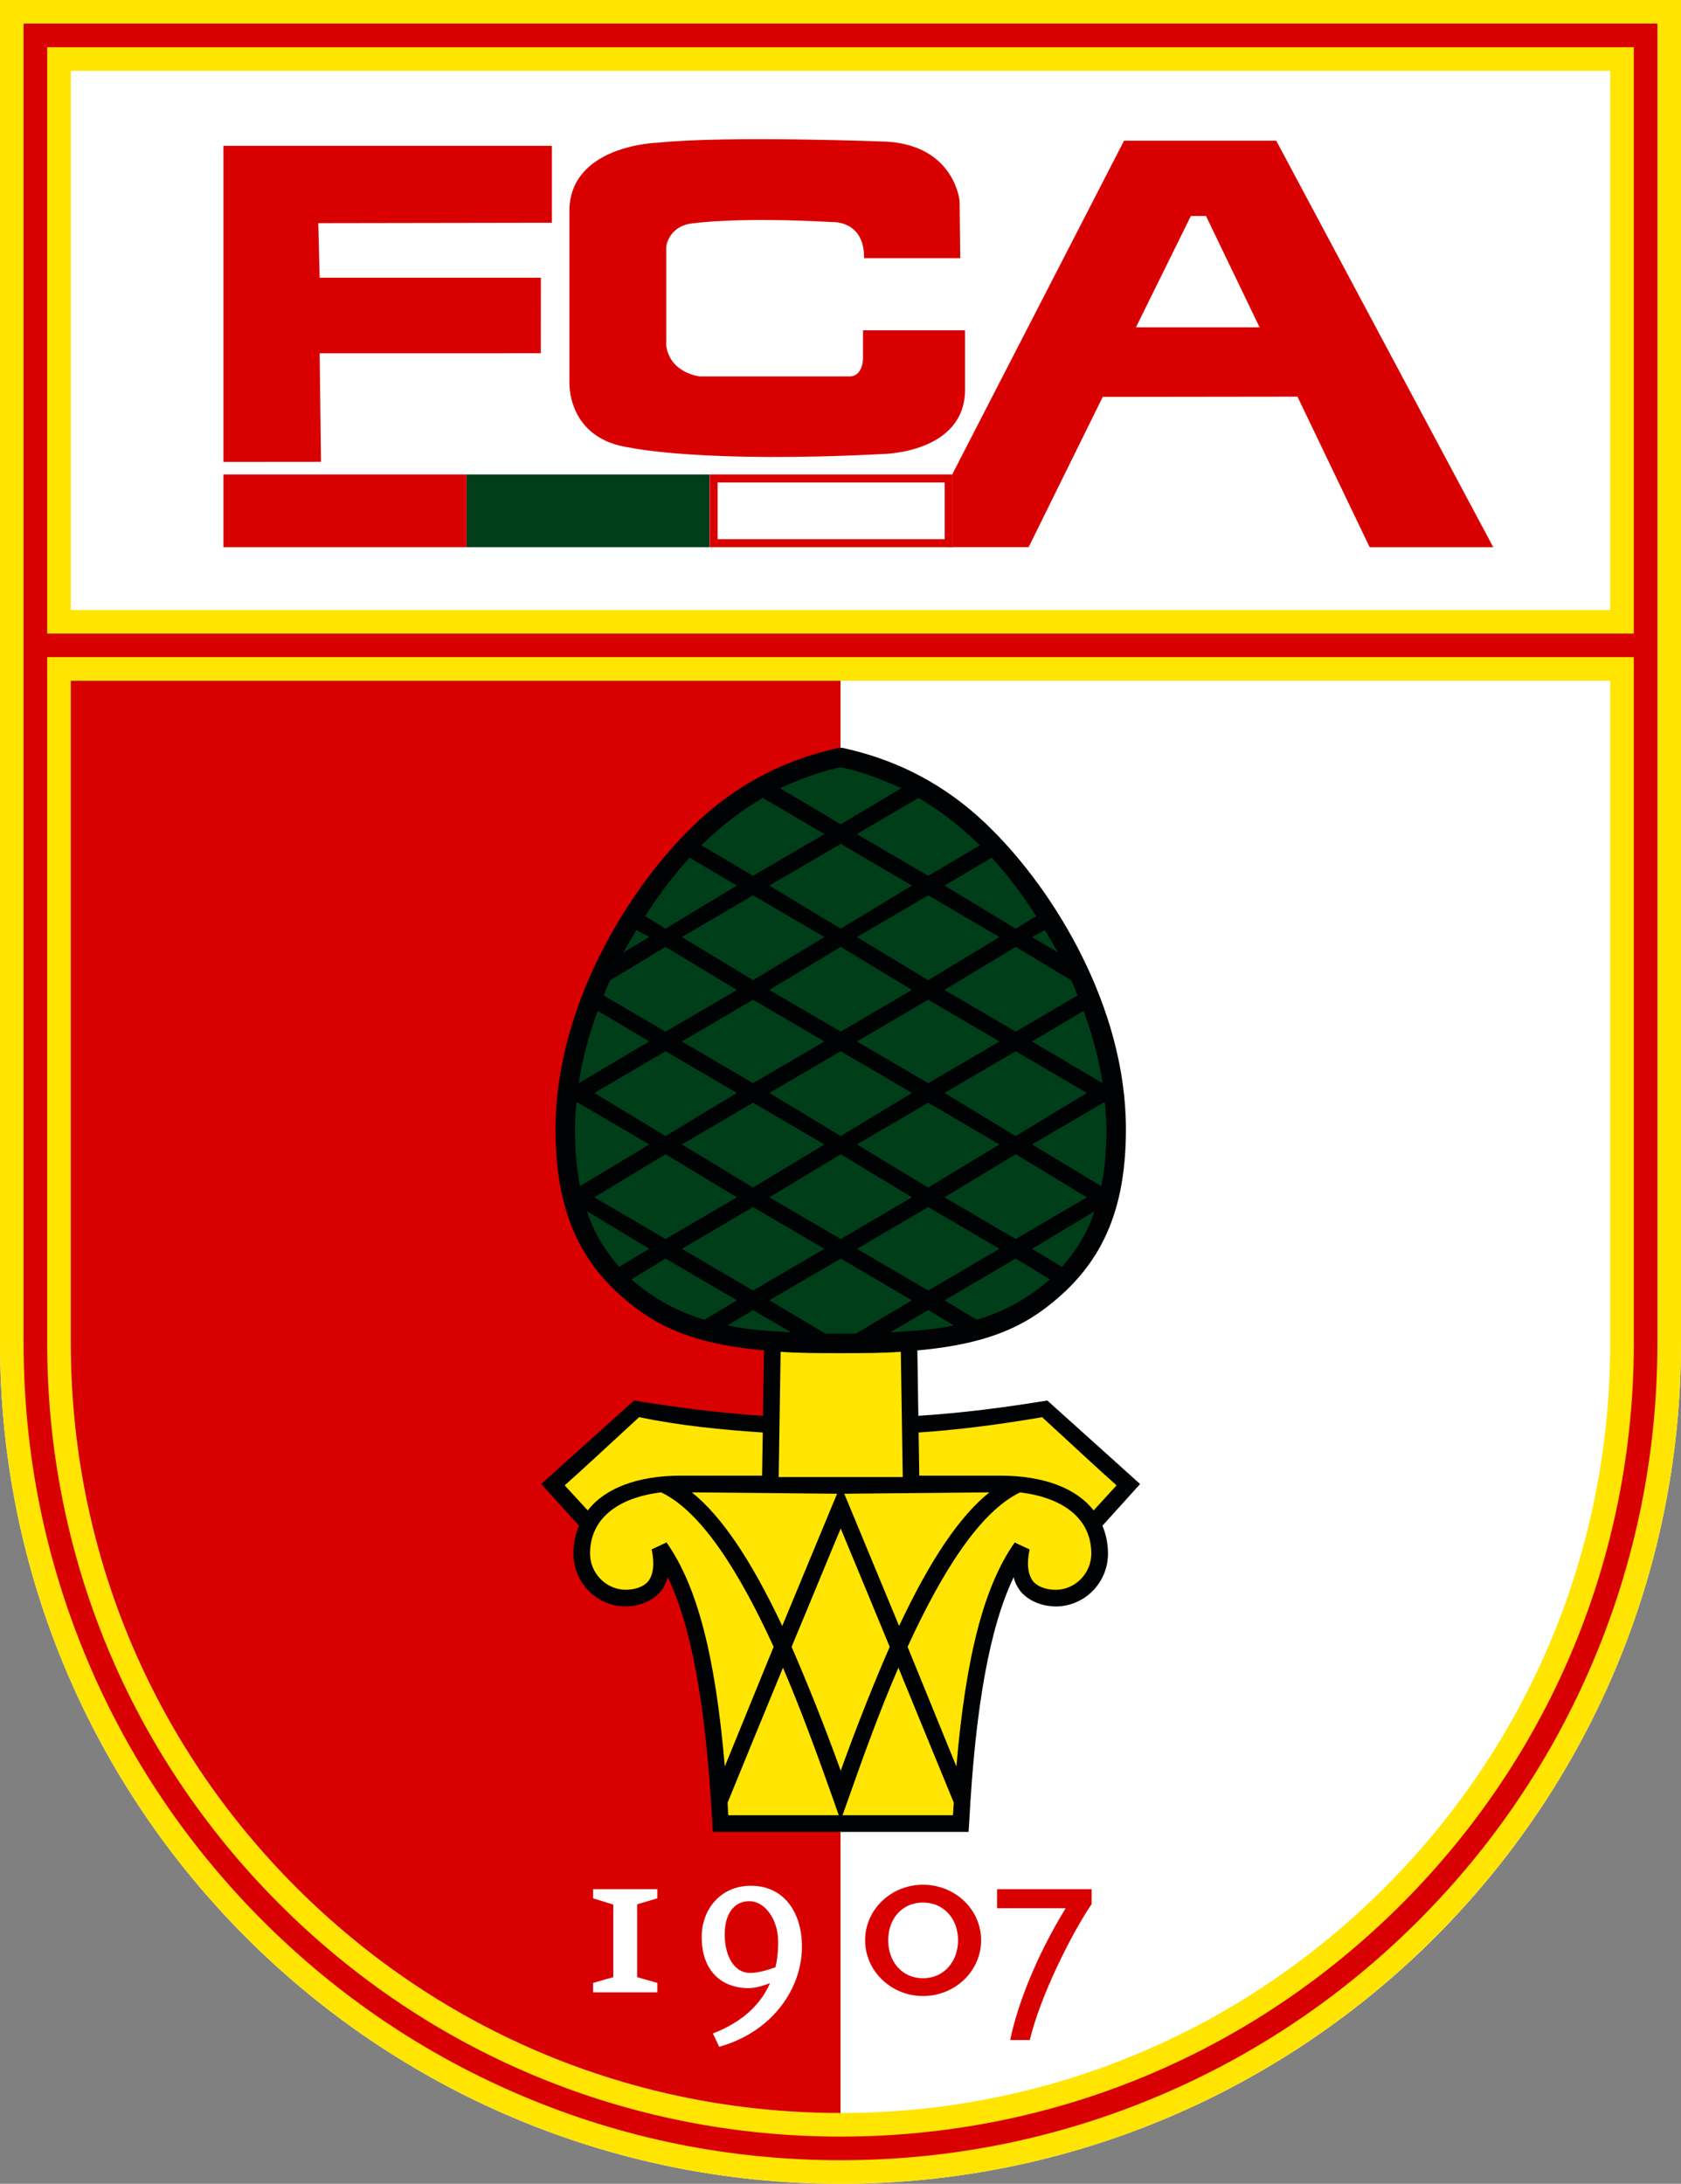<?xml version="1.0" encoding="UTF-8"?><svg id="Ebene_2" xmlns="http://www.w3.org/2000/svg" viewBox="0 0 391.88 508.92"><rect x="0" y="0" width="391.88" height="508.92" fill="#808080" stroke="none"/><defs><style>.cls-1{fill:#010203;}.cls-2{fill:#003d19;}.cls-3{fill:#fff;}.cls-4{fill:#ffe501;}.cls-5{fill:#d90001;}</style></defs><g id="Ebene_2-2"><path class="cls-3" d="m0,0v312.99c0,108.21,87.72,195.94,195.94,195.94s195.94-87.73,195.94-195.94V0H0Z"/><path class="cls-4" d="m0,0v312.99C0,421.2,87.72,508.92,195.94,508.92s195.94-87.73,195.94-195.94V0H0Zm375.38,312.99c0,47.93-18.66,92.99-52.56,126.88s-78.95,52.56-126.88,52.56-92.99-18.66-126.88-52.56c-33.89-33.89-52.56-78.95-52.56-126.88v-154.34h358.88v154.34ZM16.5,142.15V16.5h358.88v125.65H16.5Z"/><path class="cls-5" d="m195.94,492.42V158.65H16.5v154.34c0,47.93,18.66,92.99,52.56,126.88,33.89,33.89,78.95,52.56,126.88,52.56Z"/><path class="cls-5" d="m5.5,5.5v307.49c0,25.71,5.03,50.65,14.96,74.13,9.59,22.68,23.32,43.04,40.81,60.54,17.49,17.49,37.86,31.22,60.54,40.81,23.47,9.93,48.41,14.96,74.13,14.96s50.65-5.03,74.13-14.96c22.68-9.59,43.04-23.32,60.54-40.81,17.49-17.49,31.22-37.86,40.81-60.54,9.93-23.47,14.96-48.41,14.96-74.13V5.5H5.5Zm375.38,5.5v136.65H11V11h369.88Zm-54.17,432.76c-34.93,34.93-81.37,54.17-130.77,54.17s-95.84-19.24-130.77-54.17c-34.93-34.93-54.17-81.37-54.17-130.77v-159.84h369.88v159.84c0,49.4-19.24,95.84-54.17,130.77Z"/></g><g id="Ebene_1-2"><g id="FCA"><path class="cls-5" d="m147.14,104.37s16.82,3.6,58.63,1.44c0,0,19.21-.16,19.21-15.06v-13.77h-23.79v6.24s.18,4.51-3.2,4.51h-34.79s-6.93-.66-7.89-7.15v-23.07s.49-5.12,6.73-5.52c0,0,10.01-1.45,31.96-.24,0,0,7.52-.48,7.44,8.41h22.42l-.15-13.29s-1.13-12.89-16.98-13.86c0,0-36.99-1.44-53.33.24,0,0-21.15.48-20.66,16.57v39.16s-.73,13.45,14.41,15.38Z"/><polygon class="cls-5" points="74.52 82.34 126.07 82.33 126.09 64.73 74.52 64.73 74.2 52 128.65 51.91 128.65 33.98 52.09 33.98 52.09 107.65 74.83 107.63 74.52 82.34"/><path class="cls-5" d="m297.52,32.79h-35.48l-40.92,79.45v15.27h18.68l17.27-35.01,45.4-.06,16.83,35.08h28.81l-50.59-94.73Zm-32.71,43.5l12.81-25.95h3.53l12.49,25.95h-28.83Z"/><rect class="cls-5" x="52.09" y="110.57" width="56.67" height="16.95"/><rect class="cls-2" x="108.76" y="110.57" width="56.67" height="16.95"/><rect class="cls-3" x="165.43" y="110.57" width="56.67" height="16.95"/><path class="cls-5" d="m220.23,112.44v13.21h-52.93v-13.21h52.93m1.87-1.87h-56.67v16.95h56.67v-16.95h0Z"/></g><g id="_1907"><polygon class="cls-3" points="138.27 464.31 138.27 462.11 142.97 460.77 142.97 443.86 138.27 442.4 138.27 440.26 153.23 440.26 153.23 442.4 148.53 443.8 148.53 460.77 153.23 462.11 153.23 464.31 138.27 464.31"/><path class="cls-3" d="m175.05,439.47c-7.02,0-11.47,5.43-11.47,11.96,0,7.99,4.76,11.9,10.93,11.9,1.71,0,3.72-.67,5-1.16-2.32,5.25-6.71,9.15-13.31,11.72l1.46,3.11c12.76-3.6,19.47-13.98,19.29-23.74-.13-7.5-4.09-13.79-11.91-13.79Zm5.74,18.98c-1.34.49-3.84,1.34-5.92,1.34-3.73,0-5.8-3.91-5.92-8.54-.13-4.88,1.95-8.06,5.49-8.18,3.72-.18,6.83,4.03,6.96,9.09.06,2.81-.31,5-.62,6.29Z"/><path class="cls-5" d="m215.17,439.23c-7.45,0-13.49,5.8-13.49,12.94s6.04,13,13.49,13,13.55-5.8,13.55-13-6.1-12.94-13.55-12.94Zm0,21.79c-4.94,0-8.11-3.91-8.11-8.85s3.17-8.79,8.11-8.79,8.18,3.9,8.18,8.79-3.24,8.85-8.18,8.85Z"/><path class="cls-5" d="m240.07,475.42h-4.57c1.59-7.87,5.97-19.41,12.93-30.7h-15.99v-4.46h22.04v3.48c-4.88,7.2-12.14,21.91-14.4,31.68Z"/></g><g id="Zirbelnuss"><path id="path2556" class="cls-1" d="m265.78,345.84l-21.63-19.46c-9.83,1.62-19.88,2.92-30.06,3.57l-.23-15.24c18.1-1.62,26.76-6.49,34.67-13.95,9.5-9.08,13.95-20.76,13.95-37.62,0-28.54-16.8-55.46-31.17-69.73-13.49-13.62-27.66-17.51-34.93-19.13h-.81c-7.23,1.62-21.44,5.51-34.93,19.13-14.37,14.27-31.13,41.19-31.13,69.73,0,16.86,4.41,28.54,13.91,37.62,7.91,7.46,16.57,12.32,34.7,13.95l-.26,15.24c-10.18-.65-20.2-1.95-30.06-3.57l-21.63,19.46,8.82,9.73c-.88,1.95-1.3,4.22-1.3,6.49,0,6.81,5.45,12.32,12.19,12.32,2.01,0,5.77-.65,8.21-3.57.71-.97,1.23-1.95,1.59-3.24,5.58,11.68,8.92,30.16,10.38,57.4l.1,1.95h59.64l.13-1.95c1.43-27.24,4.8-45.73,10.38-57.4.32,1.3.84,2.27,1.56,3.24,2.43,2.92,6.19,3.57,8.24,3.57,6.71,0,12.19-5.51,12.19-12.32,0-2.27-.45-4.54-1.3-6.49l8.79-9.73"/><path id="path2558" class="cls-2" d="m199.52,310.81l13.07-7.78-16.6-9.73-16.64,9.73,13.07,7.78h7.1"/><path id="path2560" class="cls-2" d="m220.18,206.38l16.6,10.05,4.77-2.92c-3.28-5.19-6.78-9.73-10.35-13.62l-11.03,6.49"/><path id="path2562" class="cls-2" d="m155.15,293.3l-7.98,4.86c4.57,3.89,9.6,7.14,17.06,9.41l7.56-4.54-16.64-9.73"/><path id="path2564" class="cls-2" d="m169.62,308.87c4.18.97,9.02,1.3,14.79,1.62l-8.85-5.19-5.93,3.57"/><path id="path2566" class="cls-2" d="m207.53,310.49c5.77-.32,10.64-.65,14.79-1.62l-5.93-3.57-8.85,5.19"/><path id="path2568" class="cls-2" d="m247.58,295.25c3.37-3.89,5.87-7.78,7.56-12.97l-14.56,8.76,7.01,4.22"/><path id="path2570" class="cls-2" d="m257.05,252.44c-.91-5.84-2.43-11.35-4.44-16.86l-12.03,7.14,16.48,9.73"/><path id="path2572" class="cls-2" d="m257.35,256.98h-.16l-16.61,9.73,16.15,9.73c.81-3.89,1.2-8.43,1.2-13.3,0-1.95-.16-4.22-.36-6.16h-.23"/><path id="path2574" class="cls-2" d="m220.18,303.03l7.52,4.54c7.49-2.27,12.49-5.51,17.06-9.41l-7.98-4.86-16.6,9.73"/><path id="path2576" class="cls-2" d="m136.83,282.27c1.69,5.19,4.15,9.08,7.52,12.97l7.01-4.22-14.53-8.76"/><path id="path2578" class="cls-2" d="m210.13,183.68c-5.71-2.59-10.7-4.22-14.14-4.86-3.47.65-8.46,2.27-14.17,4.86l14.17,8.43,14.14-8.43"/><path id="path2580" class="cls-2" d="m192.19,194.38l-14.37-8.43c-4.48,2.59-9.28,6.16-13.98,10.7-.13,0-.26.32-.36.32l12.06,7.14,16.64-9.73"/><path id="path2582" class="cls-2" d="m216.38,204.11l12.1-7.14c-.13,0-.26-.32-.39-.32-4.7-4.54-9.47-8.11-13.98-10.7l-14.37,8.43,16.64,9.73"/><path id="path2584" class="cls-2" d="m171.79,206.38l-11.03-6.49c-3.57,3.89-7.1,8.43-10.35,13.62l4.73,2.92,16.64-10.05"/><path id="path2586" class="cls-2" d="m134.75,256.98h-.39c-.19,1.95-.32,4.22-.32,6.16,0,4.86.39,9.41,1.17,13.3l16.15-9.73-16.6-9.73"/><path id="path2588" class="cls-2" d="m139.33,235.57c-2.01,5.51-3.53,11.03-4.41,16.86l16.44-9.73-12.03-7.14"/><path id="path2590" class="cls-2" d="m148.38,216.76c-1.04,1.62-2.08,3.57-3.02,5.19l6-3.57-2.98-1.62"/><path id="path2592" class="cls-2" d="m155.15,240.44l16.64-9.73-16.64-10.05-12.88,7.78c-.55.97-1.04,2.27-1.52,3.57l14.4,8.43"/><path id="path2594" class="cls-2" d="m179.35,254.71l16.64,10.05,16.6-10.05-16.6-9.73-16.64,9.73"/><path id="path2596" class="cls-2" d="m155.15,268.98l-16.6,10.05,16.6,9.73,16.64-9.73-16.64-10.05"/><path id="path2598" class="cls-2" d="m158.95,291.03l16.6,9.73,16.64-9.73-16.64-9.73-16.6,9.73"/><path id="path2600" class="cls-2" d="m171.79,254.71l-16.64-9.73-16.6,9.73,16.6,10.05,16.64-10.05"/><path id="path2602" class="cls-2" d="m192.19,218.38l-16.64-9.73-16.6,9.73,16.6,10.05,16.64-10.05"/><path id="path2604" class="cls-2" d="m192.19,242.71l-16.64-9.73-16.6,9.73,16.6,9.73,16.64-9.73"/><path id="path2606" class="cls-2" d="m195.99,268.98l-16.64,10.05,16.64,9.73,16.6-9.73-16.6-10.05"/><path id="path2608" class="cls-2" d="m199.75,291.03l16.64,9.73,16.6-9.73-16.6-9.73-16.64,9.73"/><path id="path2610" class="cls-2" d="m199.75,242.71l16.64,9.73,16.6-9.73-16.6-9.73-16.64,9.73"/><path id="path2612" class="cls-2" d="m236.78,264.76l16.6-10.05-16.6-9.73-16.6,9.73,16.6,10.05"/><path id="path2614" class="cls-2" d="m220.18,279.03l16.6,9.73,16.6-9.73-16.6-10.05-16.6,10.05"/><path id="path2616" class="cls-2" d="m199.75,218.38l16.64,10.05,16.6-10.05-16.6-9.73-16.64,9.73"/><path id="path2618" class="cls-2" d="m212.59,206.38l-16.6-9.73-16.64,9.73,16.64,10.05,16.6-10.05"/><path id="path2620" class="cls-2" d="m246.61,221.95c-.97-1.62-1.98-3.57-3.05-5.19l-2.98,1.62,6.03,3.57"/><path id="path2622" class="cls-2" d="m236.78,220.65l-16.6,10.05,16.6,9.73,14.4-8.43c-.45-1.3-.97-2.59-1.49-3.57l-12.91-7.78"/><path id="path2624" class="cls-2" d="m158.95,266.71l16.6,10.05,16.64-10.05-16.64-9.73-16.6,9.73"/><path id="path2626" class="cls-2" d="m195.99,220.65l-16.64,10.05,16.64,9.73,16.6-9.73-16.6-10.05"/><path id="path2628" class="cls-2" d="m232.99,266.71l-16.6-9.73-16.64,9.73,16.64,10.05,16.6-10.05"/><path id="path2630" class="cls-4" d="m158.85,343.89h18.81l.16-10.05c-9.76-.65-19.39-1.62-28.83-3.57-7.07,6.49-13.3,12.32-17.35,15.89l5.38,5.84c4.02-5.19,11.58-8.11,21.83-8.11"/><path id="path2632" class="cls-4" d="m242.95,330.27c-9.44,1.62-19.04,2.92-28.8,3.57l.16,10.05h18.78c10.25,0,17.8,2.92,21.86,8.11l5.35-5.84c-4.05-3.57-10.28-9.41-17.35-15.89"/><path id="path2634" class="cls-4" d="m195.99,344.22h-14.46l.45-29.19c4.18.32,8.82.32,14.01.32s9.83,0,14.01-.32l.45,29.19h-14.46"/><path id="path2636" class="cls-4" d="m154.12,347.79c-10.61,1.3-16.57,6.49-16.57,14.27,0,4.54,3.73,8.43,8.33,8.43,1.33,0,3.79-.32,5.22-1.95,1.26-1.62,1.52-4.22.81-7.46l3.47-1.62c7.1,10.05,11.38,26.27,13.59,52.21l11.38-27.89c-7.88-17.19-16.73-31.46-26.24-36"/><path id="path2638" class="cls-4" d="m182.36,378.92l12.78-30.81-33.86-.32c6.88,5.51,13.72,15.57,21.08,31.13"/><path id="path2640" class="cls-4" d="m230.65,347.79l-33.83.32,12.78,30.81c7.33-15.57,14.17-25.62,21.05-31.13"/><path id="path2642" class="cls-4" d="m184.54,383.79c3.66,8.43,7.46,17.84,11.45,28.86,3.99-11.03,7.75-20.43,11.42-28.86-5.38-12.97-10.18-24.65-11.42-27.57-1.26,2.92-6.03,14.59-11.45,27.57"/><path id="path2644" class="cls-4" d="m182.53,388.65c-4.8,11.68-9.76,23.68-12.91,31.46.03.97.1,1.95.16,2.92h25.75l-1.36-3.89c-3.57-10.05-7.46-20.76-11.64-30.49"/><path id="path2646" class="cls-4" d="m237.82,347.79c-9.47,4.54-18.36,18.81-26.24,36l11.38,27.89c2.21-25.95,6.52-42.16,13.59-52.21l3.47,1.62c-.71,3.24-.42,5.84.84,7.46,1.43,1.62,3.86,1.95,5.22,1.95,4.61,0,8.33-3.89,8.33-8.43,0-7.78-6-12.97-16.6-14.27"/><path id="path2648" class="cls-4" d="m197.8,419.14l-1.39,3.89h25.75c.06-.97.13-1.95.19-2.92-3.18-7.78-8.14-19.78-12.91-31.46-4.22,9.73-8.11,20.43-11.64,30.49"/></g></g></svg>